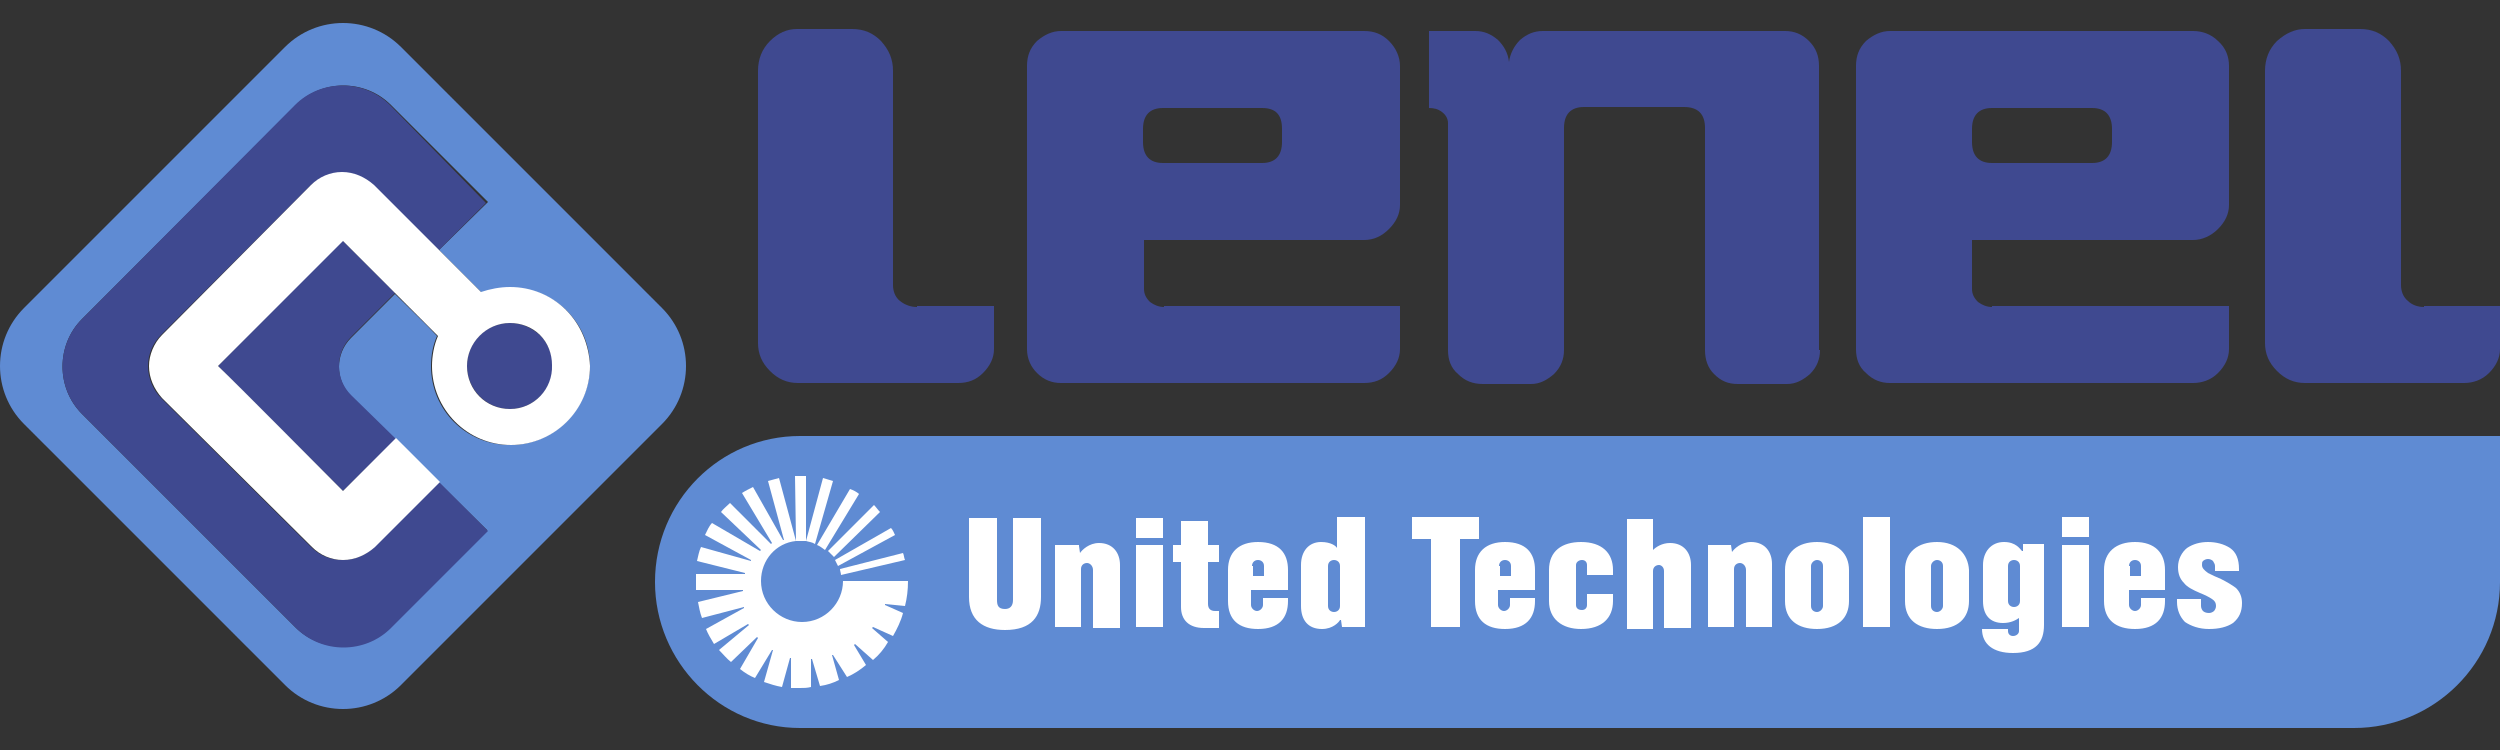 <?xml version="1.0" encoding="utf-8"?>
<!-- Generator: Adobe Illustrator 22.1.0, SVG Export Plug-In . SVG Version: 6.00 Build 0)  -->
<svg version="1.1" id="Layer_1" xmlns="http://www.w3.org/2000/svg" xmlns:xlink="http://www.w3.org/1999/xlink" x="0px" y="0px"
	 viewBox="0 0 250 75" style="enable-background:new 0 0 250 75;" xml:space="preserve">
<rect x="0" y="0" width="250" height="75" fill="#333333" stroke="none"/>
<style type="text/css">
	.st0{clip-path:url(#SVGID_2_);fill:#5F8BD3;}
	.st1{clip-path:url(#SVGID_2_);fill:#FFFFFF;}
	.st2{clip-path:url(#SVGID_2_);fill:#3F4990;}
</style>
<g>
	<defs>
		<rect id="SVGID_1_" width="250" height="75"/>
	</defs>
	<clipPath id="SVGID_2_">
		<use xlink:href="#SVGID_1_"  style="overflow:visible;"/>
	</clipPath>
	<path class="st0" d="M250,43.6H80c-8,0-14.5,6.5-14.5,14.6c0,8,6.5,14.6,14.5,14.6h155.4c8,0,14.6-6.5,14.6-14.6L250,43.6z"/>
	<path class="st1" d="M83.9,68l-0.7-2.5l0.1,0l1.4,2.2c0.7-0.3,1.3-0.7,1.9-1.2l-1.2-2l0.1-0.1l1.8,1.6c0.6-0.5,1.1-1.1,1.5-1.8
		l-1.6-1.4l0.1-0.1l2,0.9c0.4-0.7,0.8-1.5,1-2.3l-1.8-0.8l0-0.1l2,0.2c0.2-0.8,0.3-1.6,0.3-2.5h-6.5c0,2.2-1.8,4.1-4.1,4.1
		c-2.2,0-4.1-1.8-4.1-4.1c0-2.1,1.5-3.8,3.5-4l-1.7-6.3c-0.3,0.1-0.8,0.2-1.1,0.3l1.6,5.9l-0.1,0l-3-5.3c-0.4,0.2-0.8,0.4-1.1,0.6
		l3,5l-0.1,0.1l-4.1-4.1c-0.3,0.3-0.7,0.6-0.9,0.9l4,3.8L76,55.1l-4.8-2.8c-0.3,0.3-0.5,0.8-0.7,1.2l4.6,2.5l0,0.1l-5-1.4
		c-0.2,0.4-0.3,1-0.4,1.4l4.8,1.2l0,0.1h-4.9c0,0.3,0,0.5,0,0.8c0,0.2,0,0.5,0,0.8l4.7,0l0,0.1l-4.5,1.1c0.1,0.5,0.2,1.1,0.4,1.6
		l4.2-1.1l0,0.1l-3.8,2.1c0.2,0.5,0.5,1,0.8,1.5l3.4-2l0.1,0.1L71.9,65c0.4,0.4,0.8,0.9,1.2,1.2l2.6-2.5l0.1,0.1l-1.8,3.1
		c0.5,0.4,1,0.7,1.5,0.9l1.7-2.8l0.1,0l-0.9,3.2c0.6,0.2,1.2,0.4,1.8,0.5l0.8-2.9l0.1,0l0,3c0.3,0,0.6,0,0.9,0c0.4,0,0.7,0,1.1-0.1
		v-2.8l0.1,0l0.8,2.7C82.7,68.5,83.3,68.3,83.9,68 M80.6,47.6c-0.2,0-0.4,0-0.6,0c-0.2,0-0.4,0-0.5,0l0.1,6.5c0.2,0,0.3,0,0.5,0
		c0.2,0,0.3,0,0.5,0L80.6,47.6z M80.6,54.1c0.3,0.1,0.6,0.1,0.9,0.3l1.8-6.3c-0.3-0.1-0.7-0.2-1-0.3L80.6,54.1z M81.7,54.5
		c0.3,0.1,0.5,0.3,0.8,0.5l3.4-5.6c-0.2-0.2-0.6-0.4-0.9-0.5L81.7,54.5z M88,51.2c-0.2-0.2-0.4-0.5-0.6-0.7l-4.6,4.6
		c0.2,0.2,0.4,0.4,0.6,0.6L88,51.2z M83.5,56c0.1,0.2,0.2,0.4,0.3,0.6l5.7-3.1c-0.1-0.2-0.2-0.5-0.4-0.7L83.5,56z M84.1,57.5
		c0-0.2-0.1-0.4-0.1-0.6l6.3-1.6c0.1,0.2,0.1,0.5,0.2,0.7L84.1,57.5z"/>
	<path class="st1" d="M96.9,51.8h2.8V60c0,0.5,0.1,0.9,0.8,0.9c0.5,0,0.8-0.3,0.8-0.9v-8.2h2.8v7.9c0,1.9-0.9,3.3-3.6,3.3
		c-2.2,0-3.6-1-3.6-3.3V51.8z M107.9,54.6l0.1,0.7h0c0.2-0.3,0.9-1,1.9-1c1.4,0,2.1,1,2.1,2.2v6.3h-2.7V57c0-0.4-0.3-0.7-0.6-0.7
		c-0.3,0-0.6,0.2-0.6,0.6v5.8h-2.6v-8.2H107.9z M113.6,54.5h2.7v8.2h-2.7V54.5z M113.6,51.8h2.7v2h-2.7V51.8z M117.3,56.2v-1.7h0.8
		v-2.4h2.7v2.4h1.1v1.7h-1.1v4.2c0,0.5,0.3,0.7,0.7,0.7c0.2,0,0.4,0,0.4,0v1.7h-1.5c-1.5,0-2.3-0.8-2.3-2.1v-4.5H117.3z M132.8,60.6
		c0,0.4,0.3,0.6,0.6,0.6c0.3,0,0.6-0.2,0.6-0.6v-4c0-0.4-0.3-0.6-0.6-0.6c-0.3,0-0.6,0.2-0.6,0.6C132.8,57.1,132.8,60.6,132.8,60.6
		 M136.5,51.7v11h-2.3l-0.1-0.7h-0.1c-0.1,0.2-0.7,0.9-1.8,0.9c-1.4,0-2.1-0.9-2.1-2.3v-4.1c0-1.4,0.8-2.3,2-2.3
		c1,0,1.5,0.4,1.6,0.6h0v-3.1H136.5z"/>
	<polygon class="st1" points="141.2,51.7 147.9,51.7 147.9,53.9 146,53.9 146,62.7 143.1,62.7 143.1,53.9 141.2,53.9 	"/>
	<path class="st1" d="M153.5,59.1V57c0-1.7-0.9-2.8-3-2.8c-1.9,0-3,1-3,2.8v3.1c0,1.9,1.1,2.8,3,2.8c2.1,0,3-1.1,3-2.8v-0.3H151v0.7
		c0,0.3-0.3,0.6-0.6,0.6c-0.3,0-0.6-0.3-0.6-0.6v-1.5H153.5z M149.9,56.6c0-0.3,0.2-0.6,0.6-0.6c0.3,0,0.6,0.2,0.6,0.6v1h-1.1V56.6z
		"/>
	<path class="st1" d="M128.8,59.1V57c0-1.7-0.9-2.8-3-2.8c-1.9,0-3,1-3,2.8v3.1c0,1.9,1.1,2.8,3,2.8c2.1,0,3-1.1,3-2.8v-0.3h-2.5
		v0.7c0,0.3-0.3,0.6-0.6,0.6c-0.3,0-0.6-0.3-0.6-0.6v-1.5H128.8z M125.2,56.6c0-0.3,0.2-0.6,0.6-0.6c0.3,0,0.6,0.2,0.6,0.6v1h-1.1
		V56.6z"/>
	<path class="st1" d="M161.3,59.5v0.6c0,1.7-1.1,2.8-3.2,2.8c-1.9,0-3.2-1-3.2-2.8V57c0-1.9,1.3-2.8,3.2-2.8c2.1,0,3.2,1.1,3.2,2.8
		v0.5h-2.6v-1c0-0.3-0.2-0.5-0.5-0.5c-0.3,0-0.6,0.2-0.6,0.5v4c0,0.3,0.2,0.5,0.6,0.5c0.3,0,0.5-0.2,0.5-0.5v-1.1H161.3z"/>
	<path class="st1" d="M165.3,51.7V55h0c0.3-0.3,0.9-0.7,1.7-0.7c1.4,0,2.1,1,2.1,2.2c0,0.9,0,6.3,0,6.3h-2.7v-5.7
		c0-0.4-0.3-0.6-0.5-0.6c-0.3,0-0.6,0.2-0.6,0.6v5.8h-2.6v-11H165.3z"/>
	<path class="st1" d="M173.1,54.5l0.1,0.7h0c0.2-0.3,0.9-1,1.9-1c1.4,0,2.1,1,2.1,2.2v6.3h-2.6V57c0-0.4-0.3-0.7-0.6-0.7
		c-0.3,0-0.6,0.2-0.6,0.6v5.8h-2.6v-8.2H173.1z"/>
	<path class="st1" d="M181.7,54.2c-1.9,0-3.2,1-3.2,2.8v3.1c0,1.9,1.3,2.8,3.2,2.8c2.1,0,3.2-1.1,3.2-2.8V57
		C184.9,55.4,183.8,54.2,181.7,54.2 M182.3,60.6c0,0.3-0.3,0.6-0.6,0.6c-0.3,0-0.6-0.2-0.6-0.6v-4c0-0.3,0.3-0.6,0.6-0.6
		c0.3,0,0.6,0.2,0.6,0.6V60.6z"/>
	<path class="st1" d="M193.7,54.2c-1.9,0-3.2,1-3.2,2.8v3.1c0,1.9,1.3,2.8,3.2,2.8c2.1,0,3.2-1.1,3.2-2.8V57
		C196.8,55.4,195.7,54.2,193.7,54.2 M194.3,60.6c0,0.3-0.3,0.6-0.6,0.6c-0.3,0-0.6-0.2-0.6-0.6v-4c0-0.3,0.3-0.6,0.6-0.6
		c0.3,0,0.6,0.2,0.6,0.6V60.6z"/>
	<rect x="186.3" y="51.7" class="st1" width="2.7" height="11"/>
	<path class="st1" d="M202.3,54.5l0,0.6h-0.1c-0.2-0.2-0.6-0.9-1.8-0.9c-1.3,0-2.1,1-2.1,2.3v3.6c0,1.4,0.7,2.2,2,2.2
		c0.8,0,1.3-0.3,1.6-0.5h0v1.3c0,0.3-0.3,0.5-0.6,0.5c-0.3,0-0.5-0.2-0.5-0.5v-0.2h-2.6c0,1.5,1.1,2.4,3.1,2.4
		c2.3,0,3.1-1.1,3.1-2.8v-8.1H202.3z M202,60.1c0,0.4-0.3,0.6-0.6,0.6c-0.3,0-0.6-0.2-0.6-0.6v-3.5c0-0.4,0.3-0.6,0.6-0.6
		c0.3,0,0.6,0.2,0.6,0.6V60.1z"/>
	<rect x="206.2" y="54.5" class="st1" width="2.7" height="8.2"/>
	<rect x="206.2" y="51.7" class="st1" width="2.7" height="2"/>
	<path class="st1" d="M216.5,59.1V57c0-1.7-1-2.8-3-2.8c-1.9,0-3.1,1-3.1,2.8v3.1c0,1.9,1.2,2.8,3.1,2.8c2.1,0,3-1.1,3-2.8v-0.3
		h-2.4v0.7c0,0.3-0.3,0.6-0.6,0.6c-0.3,0-0.6-0.3-0.6-0.6v-1.5H216.5z M212.9,56.6c0-0.3,0.2-0.6,0.6-0.6c0.3,0,0.6,0.2,0.6,0.6v1
		h-1.1V56.6z"/>
	<path class="st1" d="M223.9,57.1h-1.2h-1.2v-0.2v-0.3c0-0.2-0.1-0.3-0.2-0.5c-0.1-0.1-0.3-0.2-0.5-0.2c-0.2,0-0.4,0.1-0.5,0.2
		c-0.1,0.1-0.1,0.2-0.1,0.4c0,0.3,0.2,0.5,0.6,0.8c0.4,0.2,0.8,0.4,1.3,0.6c0.6,0.3,1.1,0.6,1.5,0.9c0.4,0.4,0.6,0.9,0.6,1.5
		c0,0.9-0.3,1.5-0.9,2c-0.6,0.4-1.4,0.6-2.4,0.6c-1,0-1.8-0.3-2.4-0.7c-0.5-0.5-0.8-1.2-0.8-2V60v-0.1h1.2h1.2v0.3v0.4
		c0,0.2,0.1,0.4,0.2,0.5c0.1,0.1,0.3,0.2,0.6,0.2c0.2,0,0.4-0.1,0.5-0.2c0.1-0.1,0.2-0.3,0.2-0.5c0-0.3-0.1-0.5-0.4-0.7
		c-0.3-0.2-0.7-0.4-1.2-0.6c-0.7-0.3-1.3-0.6-1.6-1c-0.4-0.4-0.6-0.9-0.6-1.6c0-0.8,0.4-1.5,0.9-1.9c0.6-0.4,1.3-0.6,2.1-0.6
		c0.8,0,1.6,0.2,2.2,0.6c0.6,0.4,0.9,1.1,0.9,2.1V57V57.1z"/>
	<path class="st2" d="M182,35c0,0.9-0.3,1.7-1,2.4c-0.7,0.6-1.4,1-2.3,1h-4.9c-1,0-1.7-0.3-2.4-1c-0.6-0.6-0.9-1.4-0.9-2.4V12.8
		c0-1.4-0.7-2.1-2.1-2.1h-10c-1.3,0-2,0.7-2,2.1V35c0,0.9-0.3,1.7-1,2.4c-0.7,0.6-1.4,1-2.3,1h-4.8c-1,0-1.8-0.3-2.5-1
		c-0.7-0.6-1-1.4-1-2.4V12.3c0-0.4-0.2-0.8-0.6-1.1c-0.4-0.3-0.8-0.4-1.3-0.4V3.1h4.6c0.9,0,1.6,0.3,2.3,0.9c0.6,0.6,1,1.3,1.1,2.2
		c0.1-0.8,0.5-1.6,1.1-2.2c0.7-0.6,1.4-0.9,2.3-0.9h24.2c0.9,0,1.7,0.3,2.4,1c0.7,0.7,1,1.5,1,2.5V35z"/>
	<path class="st2" d="M116.4,30.7c-0.5,0-1-0.2-1.4-0.5c-0.4-0.4-0.6-0.8-0.6-1.3v-4.9h22c1,0,1.8-0.4,2.5-1.1
		c0.7-0.7,1.1-1.5,1.1-2.4V6.6c0-0.9-0.4-1.8-1.1-2.5c-0.7-0.7-1.5-1-2.5-1h-30.3c-0.9,0-1.7,0.4-2.4,1c-0.7,0.7-1,1.5-1,2.5v28.3
		c0,1,0.4,1.8,1,2.4c0.7,0.7,1.5,1,2.4,1h30.3c1,0,1.8-0.3,2.5-1c0.7-0.7,1.1-1.5,1.1-2.4v-4.3H116.4z M114.3,12.9
		c0-1.4,0.7-2.1,2-2.1h9.9c1.4,0,2,0.7,2,2.1v1.3c0,1.4-0.7,2.1-2,2.1h-9.9c-1.3,0-2-0.7-2-2.1V12.9z"/>
	<path class="st2" d="M199.2,30.7c-0.5,0-1-0.2-1.4-0.5c-0.4-0.4-0.6-0.8-0.6-1.3v-4.9h22.1c0.9,0,1.8-0.4,2.5-1.1
		c0.7-0.7,1.1-1.5,1.1-2.4V6.6c0-0.9-0.3-1.8-1.1-2.5c-0.7-0.7-1.6-1-2.5-1H189c-0.9,0-1.7,0.4-2.4,1c-0.7,0.7-1,1.5-1,2.5v28.3
		c0,1,0.3,1.8,1,2.4c0.7,0.7,1.5,1,2.4,1h30.3c0.9,0,1.8-0.3,2.5-1c0.7-0.7,1.1-1.5,1.1-2.4v-4.3H199.2z M197.2,12.9
		c0-1.4,0.7-2.1,2-2.1h10c1.3,0,2,0.7,2,2.1v1.3c0,1.4-0.7,2.1-2,2.1h-10c-1.3,0-2-0.7-2-2.1V12.9z"/>
	<path class="st2" d="M91.7,30.7c-0.6,0-1.2-0.2-1.7-0.6c-0.5-0.4-0.7-1-0.7-1.6V7.1c0-1.2-0.4-2.1-1.2-3c-0.8-0.8-1.7-1.2-2.9-1.2
		h-5.5c-1,0-1.9,0.4-2.7,1.2c-0.8,0.8-1.2,1.8-1.2,3v27.2c0,1.1,0.4,2,1.2,2.8c0.8,0.8,1.7,1.2,2.8,1.2h16.8h-0.8c1,0,1.8-0.3,2.5-1
		c0.7-0.7,1.1-1.5,1.1-2.4v-4.3H91.7z"/>
	<path class="st2" d="M242.4,30.7c-0.6,0-1.2-0.2-1.6-0.6c-0.5-0.4-0.7-1-0.7-1.6V7.1c0-1.2-0.4-2.1-1.2-3c-0.8-0.8-1.7-1.2-2.9-1.2
		h-5.5c-1,0-1.9,0.4-2.8,1.2c-0.8,0.8-1.2,1.8-1.2,3v27.2c0,1.1,0.4,2,1.2,2.8c0.8,0.8,1.7,1.2,2.8,1.2h16.7h-0.8
		c0.9,0,1.8-0.3,2.5-1c0.7-0.7,1.1-1.5,1.1-2.4v-4.3H242.4z"/>
	<path class="st0" d="M66.2,30.8L40.1,4.7c-3.2-3.2-8.4-3.2-11.6,0L2.4,30.8c-3.2,3.2-3.2,8.4,0,11.6l26.1,26.1
		c3.2,3.2,8.4,3.2,11.6,0l26.1-26.1C69.4,39.2,69.4,34,66.2,30.8 M51,44.5c-4.4,0-7.9-3.5-7.9-7.9c0-1.1,0.2-2.1,0.6-3
		c-1-1.1-2.6-2.6-4.2-4.2l-4.4,4.4c-1.6,1.6-1.6,4.2,0,5.8L48.7,53L39,62.7c-2.6,2.6-6.9,2.6-9.5,0L8.2,41.4c-2.6-2.6-2.6-6.9,0-9.5
		l21.4-21.4c2.6-2.6,6.9-2.6,9.5,0l9.7,9.7L43.9,25l4.3,4.3c0.9-0.3,1.8-0.5,2.9-0.5c2.1,0,4.1,0.8,5.6,2.3c1.5,1.5,2.3,3.5,2.3,5.6
		C58.9,40.9,55.4,44.5,51,44.5"/>
	<path class="st2" d="M35.1,39.5c-1.6-1.6-1.6-4.2,0-5.8l4.4-4.4c-2.2-2.2-4.4-4.4-5.3-5.3C32.4,26,23.6,34.7,21.8,36.6
		c1.9,1.9,10.6,10.6,12.5,12.5c1.6-1.6,5.3-5.2,5.3-5.2"/>
	<path class="st2" d="M43.9,48.2l-6.5,6.5c-0.9,0.9-2,1.3-3.2,1.3c-1.2,0-2.3-0.5-3.1-1.3l-15-14.9c-0.8-0.8-1.3-2-1.3-3.2
		c0-1.2,0.5-2.3,1.3-3.1l14.9-14.9c0.8-0.8,2-1.3,3.1-1.3c1.2,0,2.3,0.5,3.2,1.3l6.5,6.5l4.8-4.8L39,10.5c-2.6-2.6-6.9-2.6-9.5,0
		L8.2,31.9c-2.6,2.6-2.6,6.9,0,9.5l21.4,21.4c2.6,2.6,6.9,2.6,9.5,0l9.7-9.7"/>
	<path class="st2" d="M51,32.3c-2.4,0-4.3,1.9-4.3,4.3c0,2.3,1.9,4.3,4.3,4.3c2.3,0,4.3-1.9,4.3-4.3c0-1.1-0.5-2.2-1.2-3
		C53.2,32.8,52.2,32.3,51,32.3"/>
	<path class="st1" d="M56.6,31c-1.5-1.5-3.5-2.3-5.6-2.3c-1,0-2,0.2-2.9,0.5L43.9,25l-6.5-6.5c-0.9-0.8-2-1.3-3.2-1.3
		c-1.2,0-2.3,0.5-3.1,1.3L16.2,33.5c-0.8,0.8-1.3,2-1.3,3.1c0,1.2,0.5,2.3,1.3,3.2l15,14.9c0.8,0.8,1.9,1.3,3.1,1.3
		c1.2,0,2.3-0.5,3.2-1.3l6.5-6.5l-4.4-4.4c0,0-3.6,3.6-5.3,5.3c-1.9-1.9-10.6-10.7-12.5-12.5c1.9-1.9,10.6-10.6,12.5-12.5
		c0.9,0.9,3.1,3.1,5.3,5.3c1.6,1.6,3.2,3.2,4.2,4.2c-0.4,0.9-0.6,2-0.6,3c0,4.3,3.5,7.9,7.9,7.9c4.3,0,7.9-3.5,7.9-7.9
		C58.9,34.5,58.1,32.5,56.6,31 M51,40.9c-2.4,0-4.3-1.9-4.3-4.3c0-2.3,1.9-4.3,4.3-4.3c1.1,0,2.2,0.4,3,1.2c0.8,0.8,1.2,1.9,1.2,3
		C55.3,38.9,53.4,40.9,51,40.9"/>
</g>
</svg>
